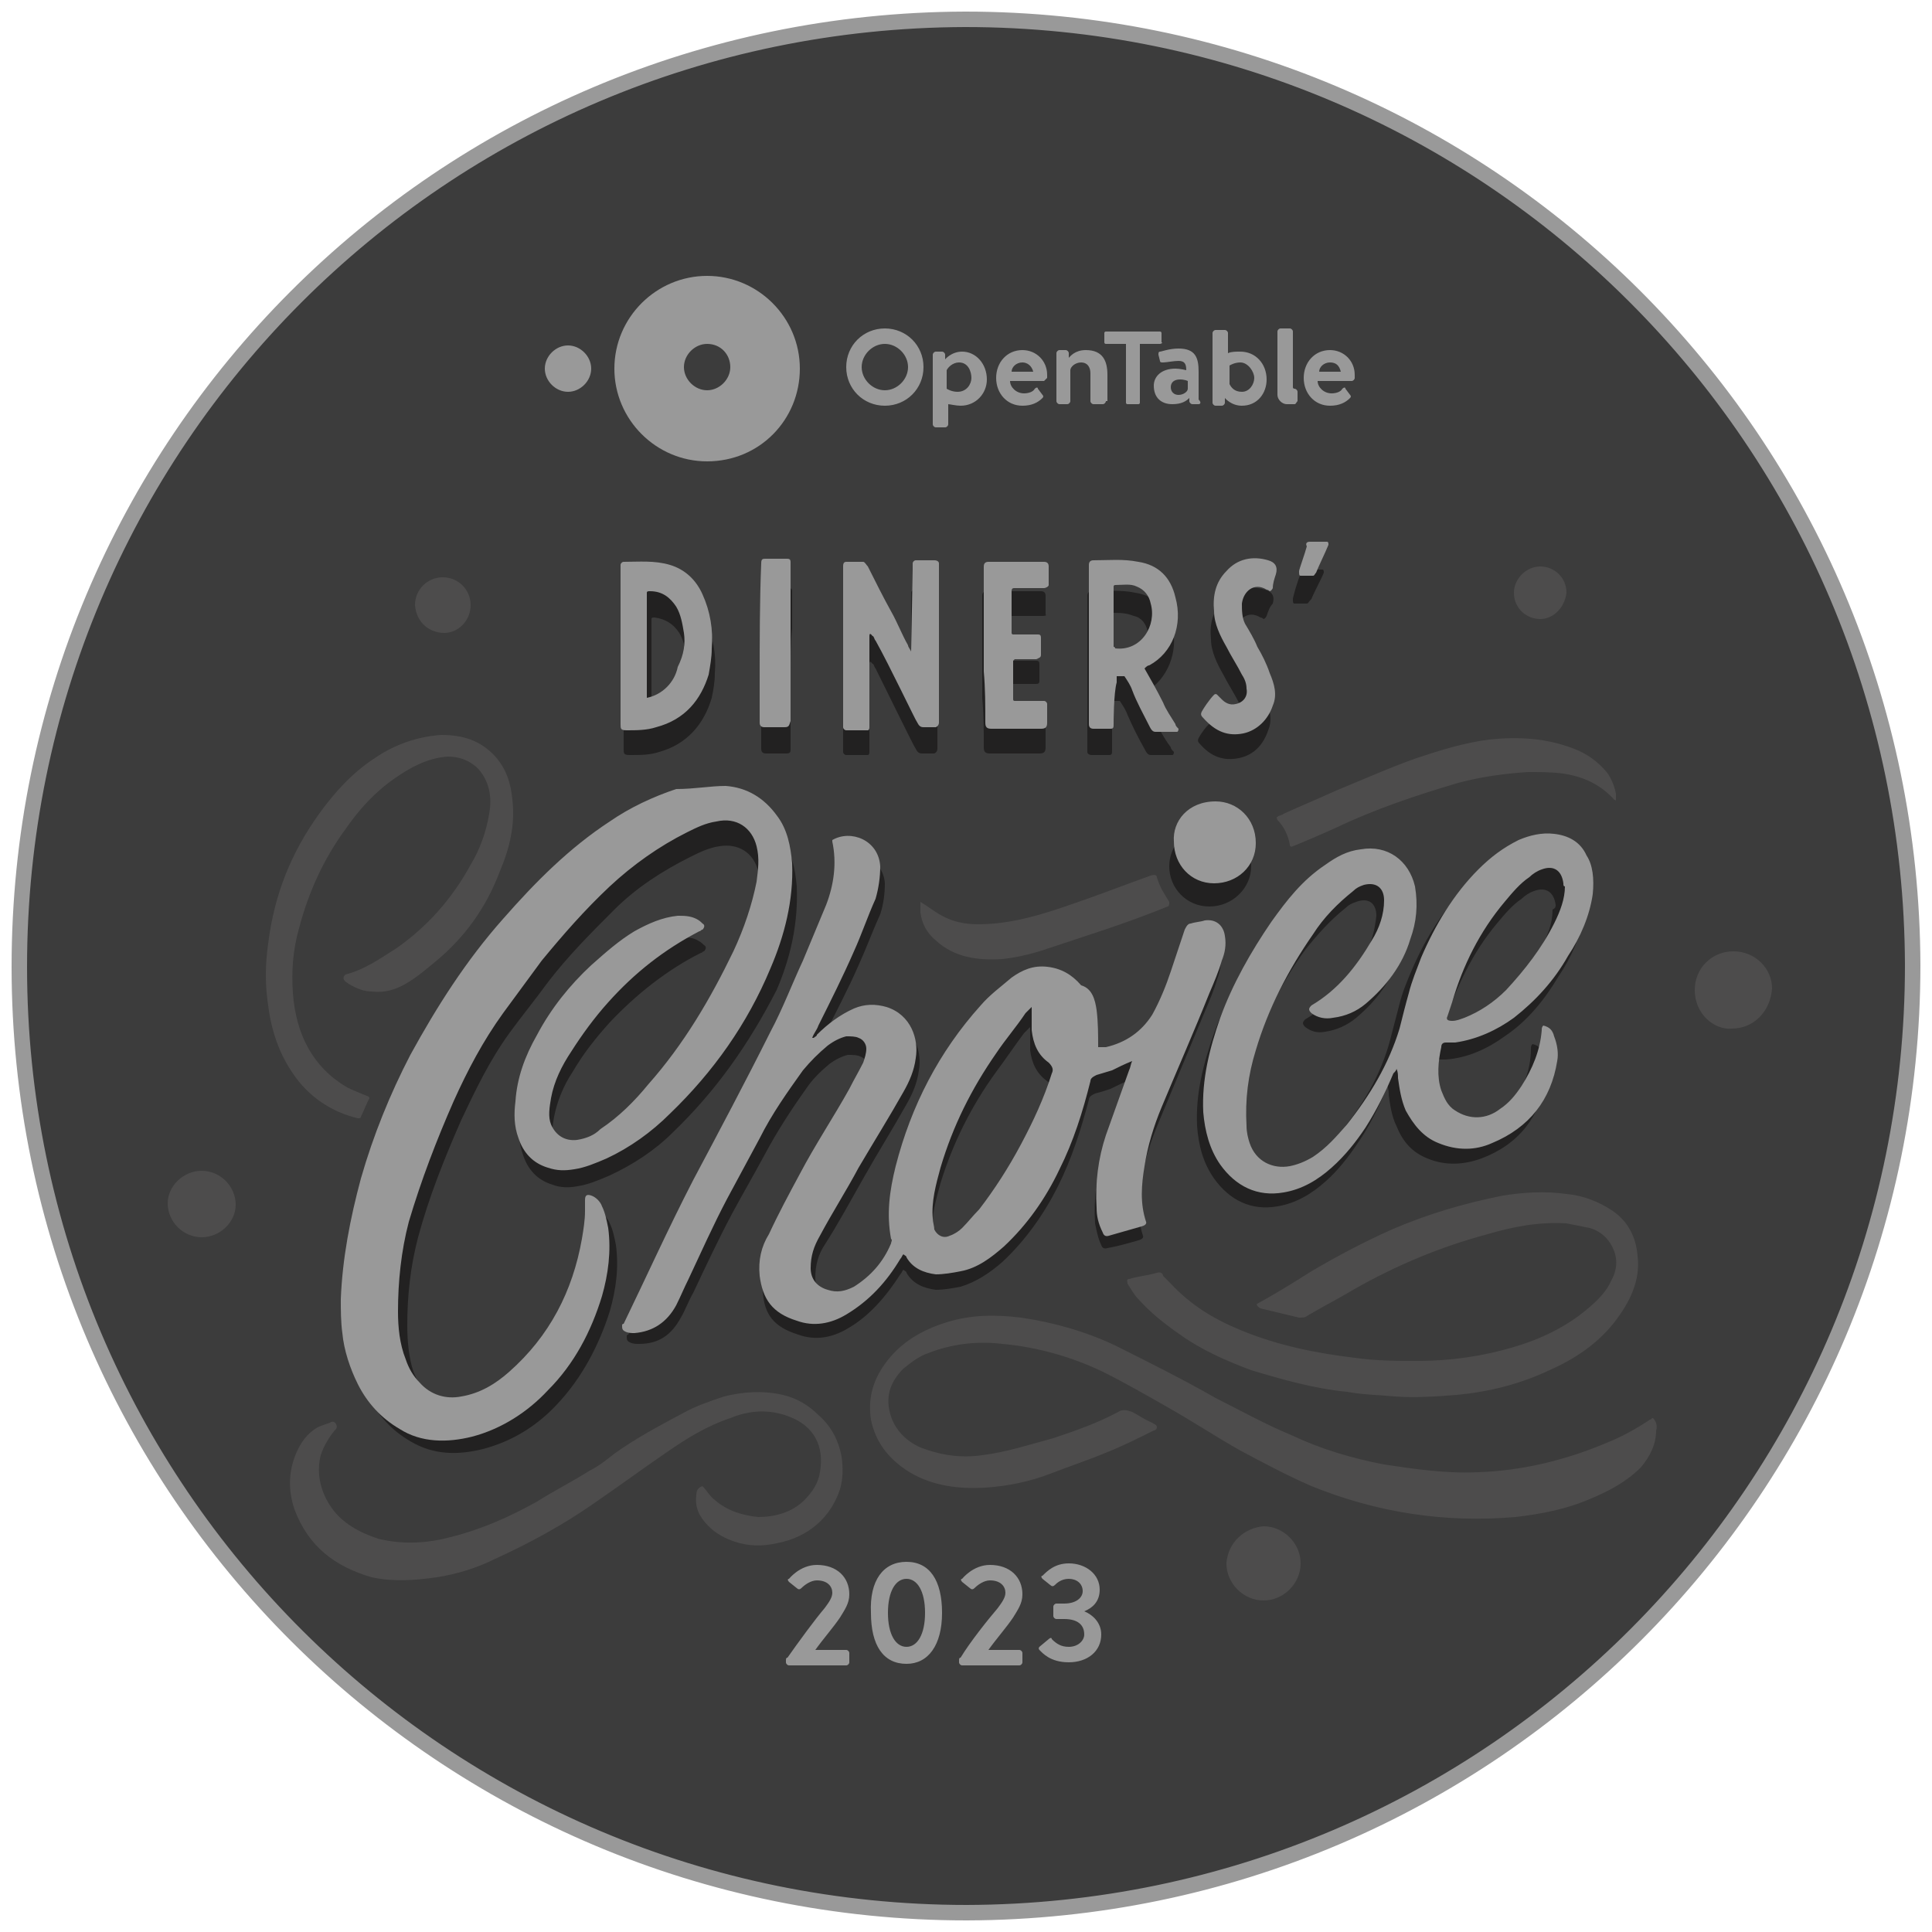 <?xml version="1.0" encoding="UTF-8"?>
<svg id="Layer_1" data-name="Layer 1" xmlns="http://www.w3.org/2000/svg" viewBox="0 0 125 125">
  <defs>
    <style>
      .cls-1 {
        fill: #222121;
      }

      .cls-1, .cls-2, .cls-3, .cls-4 {
        fill-rule: evenodd;
      }

      .cls-1, .cls-2, .cls-4 {
        stroke-width: 0px;
      }

      .cls-2 {
        fill: #4d4c4c;
      }

      .cls-3 {
        fill: #3c3c3c;
        stroke: #999;
      }

      .cls-4 {
        fill: #999;
      }
    </style>
  </defs>
  <path class="cls-3" d="m62.55,123.75C28.75,123.75,1.25,96.45,1.25,62.55S28.55,1.35,62.45,1.25c33.8,0,61.2,27.3,61.3,61.2,0,33.8-27.3,61.2-61.2,61.3Z"/>
  <path class="cls-2" d="m112.05,66.55c-1.1.1-2.4-.9-2.4-2.5,0-1.4,1.1-2.5,2.5-2.5s2.5,1.1,2.5,2.4c-.1,1.5-1.2,2.6-2.6,2.6Zm-9.1,30.4c-1.6.7-3.2,1-4.9,1.2-4.6.4-9-.3-13.2-2-1.6-.7-3.1-1.5-4.6-2.3-1.6-.9-3.1-1.9-4.7-2.8-1.4-.8-2.8-1.6-4.2-2.3-2.1-1-4.3-1.6-6.5-1.8-1.6-.2-3.3,0-4.8.6-.6.2-1.1.6-1.6,1-.9.9-1.2,1.9-.8,3.1.3.9,1,1.6,1.9,2,1.3.5,2.6.7,4,.5,1.6-.2,3.1-.7,4.6-1.1,1.5-.5,2.9-1,4.2-1.7.3-.2.6-.1.9,0,.4.2.8.5,1.3.7.1.1.3.1.3.3,0,.1-.1.2-.2.2-1,.5-2,1-3,1.4-1.2.5-2.4.9-3.7,1.4-1.3.5-2.7.8-4.2.9-1.7.1-3.4-.1-4.9-1-1.3-.8-2.2-1.9-2.5-3.4-.2-1.3.1-2.5.9-3.6,1-1.4,2.4-2.2,4-2.7s3.2-.5,4.8-.3c2.1.3,4.2.9,6.1,1.8,2.2,1.1,4.4,2.2,6.5,3.4,1.6.8,3.2,1.7,4.9,2.4,1.9.9,3.9,1.5,6,1.9,2,.3,4,.6,6.1.5,2.9-.1,5.7-.8,8.3-1.9,1-.4,1.9-.9,2.8-1.5.1,0,.1-.1.2-.1.2.2.3.5.2.8,0,.9-.4,1.7-1,2.4-.9.9-2,1.5-3.2,2Zm-2.7-8.3c-1.9.9-3.9,1.4-6,1.6-1.3.1-2.7.2-4,.1-1-.1-2-.1-3.1-.3-2.1-.2-4.2-.8-6.2-1.4-1.6-.6-3.2-1.3-4.6-2.3-1-.7-1.9-1.4-2.7-2.3-.3-.3-.5-.7-.7-1,0-.1-.1-.3.1-.3.7-.2,1.1-.2,1.8-.4.3-.1.4.1.4.2l.5.5c1.3,1.4,2.8,2.3,4.5,3,2.4,1,4.9,1.5,7.4,1.8,1.4.2,2.7.2,4.1.2,2.1,0,4.2-.3,6.2-.9,1.7-.5,3.4-1.3,4.8-2.5.6-.5,1.2-1.1,1.5-1.8.5-.9.4-1.8-.2-2.6-.3-.4-.8-.7-1.2-.8-.5-.1-1-.2-1.5-.3-1.8-.1-3.4.2-5.1.7-3,.8-5.9,2-8.7,3.6-1,.6-2,1.1-3,1.7-.1.1-.3.1-.5.1-.8-.2-1.7-.4-2.5-.6-.2-.1-.3-.3-.2-.3,1.1-.6,2.4-1.4,3.5-2.1,1.7-1,3.4-1.9,5.2-2.7,2.3-1,4.7-1.7,7.2-2.2,1.3-.2,2.7-.3,4.1-.1,1.1.1,2.1.5,3,1.1,1,.7,1.5,1.7,1.6,2.9.2,1.6-.5,3-1.5,4.3-1.1,1.4-2.6,2.4-4.2,3.1Zm4.2-36.9c-.9-1-2-1.5-3.3-1.7-.8-.1-1.5-.1-2.3-.1-1.5.1-3,.3-4.5.7-2.7.8-5.4,1.7-7.9,2.9-.9.4-1.8.8-2.8,1.2,0,0-.2.1-.2-.1-.1-.6-.4-1.2-.8-1.6,0,0-.1-.2,0-.2.1-.1.3-.1.4-.2,1.1-.5,2.3-1,3.4-1.5,1.7-.7,3.5-1.5,5.2-2.1,1.5-.5,3.1-1,4.7-1.2,1.9-.2,3.7-.1,5.5.6.8.3,1.5.8,2.1,1.5.3.4.5.9.6,1.4v.4c0,.1,0,0-.1,0Zm-4.8-11.7c-.9,0-1.7-.7-1.7-1.7,0-.9.8-1.7,1.7-1.7s1.7.7,1.7,1.7c-.1.9-.8,1.7-1.7,1.7Zm-32.1,21.4c-.9.3-1.8.5-2.7.6-1.6.1-3.1-.1-4.3-1.2-.6-.5-.9-1.1-1-1.8v-.7c.5.3,1,.7,1.4.9,1.1.6,2.2.6,3.4.5,2.1-.2,4-.9,6-1.6,1.4-.5,2.7-1,4.1-1.5.3-.1.4,0,.4.1.2.7.5,1.1.8,1.6,0,.1,0,.3-.1.3-2.7,1.1-5.3,1.9-8,2.8Zm-17.3,38.4c-.9.2-1.8.2-2.7-.1-.6-.2-1.2-.5-1.7-1-.6-.6-.9-1.2-.8-2,0-.3.1-.5.4-.6.3.3.5.7.8.9.8.7,1.8,1,2.8,1.1,1.1,0,2.2-.3,3-1.1.5-.5.9-1.1,1-1.8.3-1.7-.4-3-2-3.6-1.3-.5-2.6-.4-3.8.1-1.5.5-2.8,1.3-4.1,2.2-1.6,1.1-3.1,2.2-4.7,3.3-2,1.4-4.2,2.6-6.4,3.6-1.2.6-2.5,1-3.8,1.2-1.4.2-2.8.3-4.2,0-2.4-.7-4.1-2-5-4.4-.4-1.2-.4-2.4.1-3.6.3-.7.7-1.3,1.4-1.7.2-.1.5-.2.8-.3.1-.1.3-.1.4.1s0,.3-.1.4c-.4.5-.7,1-.9,1.6-.3,1.2,0,2.4.7,3.4s1.8,1.6,3,2c1.6.4,3.2.3,4.7-.1,2-.5,3.8-1.3,5.6-2.3,1.1-.7,2.3-1.3,3.4-2,.6-.3,1.1-.7,1.6-1.1,1.4-1,2.9-1.8,4.4-2.6.9-.5,1.8-.8,2.7-1.1,1.2-.3,2.5-.4,3.8-.1.9.2,1.7.7,2.3,1.3.8.7,1.3,1.6,1.5,2.7.1.7.1,1.4-.1,2.1-.6,1.8-2,3.1-4.1,3.5Zm-22-37.7c-.6.5-1.3,1.1-2,1.5s-1.4.6-2.2.5c-.5,0-1-.2-1.5-.5s-.3-.5-.2-.6c1.2-.3,2.2-1,3.3-1.7,2-1.4,3.6-3.2,4.8-5.4.6-1,1-2.1,1.2-3.3.2-1.1,0-2.1-.7-2.9-.6-.6-1.3-.8-2-.8-1.3.1-2.4.7-3.4,1.4-1.3.9-2.3,2-3.2,3.3-1.4,1.9-2.4,4.1-3,6.4-.4,1.4-.5,2.8-.4,4.2.2,2.7,1.3,4.8,3.5,6.1.4.2.9.4,1.4.6,0,0,.1.1,0,.2-.2.4-.3.7-.5,1.1,0,.1-.1.1-.2.1-1.7-.4-3.2-1.4-4.2-2.9-.9-1.3-1.4-2.8-1.6-4.4-.2-1.3-.2-2.6,0-4,.4-3.2,1.5-5.9,3.3-8.4,1-1.4,2.2-2.7,3.6-3.6,1.3-.9,2.8-1.4,4.3-1.5,1.3,0,2.5.3,3.5,1.4.7.8,1,1.7,1.1,2.8.2,1.6-.2,3.2-.8,4.6-.9,2.4-2.3,4.3-4.1,5.8Zm.5-21.2c-.9,0-1.8-.6-1.9-1.8,0-1,.8-1.8,1.8-1.8s1.8.8,1.8,1.8-.8,1.8-1.7,1.8Zm-15.7,39.1c-1.2,0-2.2-1-2.2-2.2,0-1.1,1-2.1,2.2-2.1s2.2,1,2.2,2.2c0,1.1-1,2.1-2.2,2.1Zm68.7,18.7c1.3,0,2.4,1.1,2.4,2.4s-1.1,2.4-2.4,2.4-2.4-1.1-2.4-2.4c.1-1.4,1.2-2.3,2.4-2.4Z"/>
  <path class="cls-1" d="m102.45,59.25c-.2,1.4-.8,2.7-1.6,3.9-.9,1.5-2,2.9-3.5,3.9-1.1.8-2.4,1.4-3.8,1.5h-.6c-.2,0-.3.1-.3.3-.2.9-.3,1.9,0,2.8.2.5.4.9.9,1.3.9.6,2,.6,2.9-.1.6-.4,1-.9,1.4-1.4.7-1.1,1.2-2.2,1.2-3.6,0-.1,0-.2.1-.3.4.1.6.3.7.6.2.5.3,1.1.2,1.6-.4,2.5-1.8,4.3-4.2,5.2-1.1.4-2.3.5-3.5,0-1-.4-1.6-1.1-2-2.1-.3-.6-.4-1.3-.5-2,0-.2,0-.4-.1-.6,0,.1-.1.2-.1.3-.5,1.2-1.1,2.4-1.8,3.4-.6.9-1.3,1.8-2.1,2.5-.9.8-1.9,1.4-3.1,1.6-1.7.3-3.1-.4-4.1-1.8-.7-1-1-2.1-1.1-3.4-.1-2.1.4-4,1.1-6,.8-2.2,1.9-4.2,3.3-6.1,1-1.4,2-2.6,3.4-3.6.7-.5,1.4-.8,2.2-1,1.7-.3,3.1.7,3.4,2.3.2,1.1.1,2.2-.3,3.3-.5,1.7-1.5,3-2.8,4.1-.6.5-1.3.8-2,.9-.5.1-.9,0-1.3-.3-.2-.2-.2-.3,0-.5,1.7-1,2.8-2.5,3.8-4.1.5-.8.7-1.7.8-2.6,0-.8-.5-1.2-1.3-.9-.3.1-.5.2-.7.4-1,.8-1.8,1.7-2.6,2.7-1.6,2.2-2.8,4.7-3.6,7.3-.5,1.5-.7,3.1-.6,4.8,0,.4.1.7.2,1.1.4,1.2,1.5,1.6,2.6,1.4.5-.1,1-.3,1.5-.6.9-.5,1.5-1.3,2.1-2.1,1.5-1.8,2.7-3.8,3.3-6.1.2-.8.4-1.5.6-2.3s.5-1.5.8-2.2c.9-2.1,2.1-4,3.7-5.6.8-.8,1.6-1.4,2.6-1.9.7-.3,1.5-.5,2.2-.4.9.1,1.7.5,2.1,1.3.6,1.2.6,2.2.5,3.1Zm-1.8-.7c-.1-.8-.6-1.2-1.4-.9-.3.1-.6.3-.8.5-.6.4-1.1,1-1.6,1.6-1.6,1.9-2.6,4.1-3.4,6.4-.1.3-.2.6-.3.9-.1.2,0,.3.2.3.3,0,.5-.1.8-.2,1-.4,1.9-1,2.6-1.7,1.2-1.2,2.3-2.6,3-4.2.4-.8.7-1.5.7-2.4.2-.1.2-.2.2-.3Zm-16.1-19.5h-.8c-.1,0-.1-.1-.1-.3,0-.1.3-1.2.5-1.6,0-.1.1-.2.3-.3h1.1c.1,0,.1.1.1.2-.2.5-.6,1.2-.8,1.7-.2.2-.2.3-.3.3Zm-2.6.8c-.1.2-.2.2-.2.2-.1-.1-.2-.1-.2-.1-.8-.5-1.5.1-1.5.9,0,.4,0,.9.2,1.2.3.5.6,1,.8,1.5.3.5.6,1.1.8,1.6.3.7.5,1.4.2,2.1-.3.9-.9,1.6-1.9,1.8s-1.8-.1-2.5-.9c-.1-.1-.2-.2-.1-.4s.5-.8.8-1c0,0,.1-.1.2,0s.2.2.3.3c.2.2.5.4.9.3.5-.1.8-.5.7-1,0-.3-.1-.6-.3-.9-.3-.6-.7-1.2-1-1.8-.4-.7-.8-1.5-.8-2.3-.1-1,.1-1.8.8-2.5.7-.8,1.7-1,2.7-.7q.7.2.5.9c-.2.2-.3.5-.4.8Zm-1,16.2c0,1.4-1.2,2.6-2.7,2.6s-2.6-1.2-2.6-2.6c0-1.3,1-2.6,2.7-2.6,1.3-.1,2.6,1,2.6,2.6Zm-6.8-11.3c-.1,0-.2.1-.3.2.4.7.8,1.4,1.1,2.1.2.4.5.9.8,1.3,0,.1.1.2.2.3,0,0,0,.2-.1.2h-1.4c-.2,0-.3-.2-.4-.4-.4-.7-.8-1.5-1.1-2.2-.1-.3-.3-.6-.5-.9h-.5v3.2c0,.2,0,.3-.2.3h-1.1c-.2,0-.3-.1-.3-.2v-10.1c0-.2.1-.3.3-.3.9,0,1.9-.1,2.8.1,1.3.2,2,1,2.4,2.2.4,1.6-.3,3.4-1.7,4.2Zm.1-3.9c-.1-.5-.4-.9-.9-1-.5-.2-.9-.2-1.4-.2,0,0-.1,0-.1.1v3.8l.1.1c1.7.2,2.7-1.5,2.3-2.8Zm-3.4,28.1h.5c1.3-.3,2.3-1,2.9-2.1.5-.9.9-1.8,1.2-2.8.3-.9.6-1.8.9-2.7.1-.2.2-.4.4-.4.3-.1.6-.1.9-.2.7-.1,1.2.3,1.3,1,.1.5,0,1.1-.2,1.6-.2.7-.5,1.4-.8,2.1-1,2.4-2,4.8-3,7.2-.5,1.2-.9,2.4-1.1,3.7-.2,1.2-.3,2.4.1,3.6,0,0,.1.2-.3.3-.7.2-1.4.4-2,.5q-.3.1-.4-.2c-.2-.4-.3-.9-.4-1.4-.1-1.6.1-3.1.6-4.6.5-1.4,1-2.8,1.5-4.1.1-.2.1-.4.2-.6-.5.2-.9.4-1.3.6-.3.1-.6.2-1,.3-.2.1-.4.2-.4.4-.5,1.9-1.1,3.8-2,5.6-.9,1.8-2.1,3.5-3.6,4.9-.8.7-1.7,1.3-2.7,1.6-.5.1-1.1.2-1.6.2-.8-.1-1.5-.4-1.9-1.1,0-.1-.1-.1-.2-.2-.1.1-.1.2-.2.3-.9,1.4-2,2.7-3.4,3.5-1,.6-2.1.8-3.2.4-1.6-.5-2.2-1.3-2.3-2.8-.1-1,.1-1.8.5-2.7.6-1.3,1.3-2.5,2-3.8,1-1.8,2.1-3.6,3.2-5.4.3-.6.6-1.1.9-1.7.1-.3.2-.6.2-.9s-.2-.6-.5-.7c-.2-.1-.5-.1-.8-.1-.4.1-.8.3-1.2.6-.6.5-1.1,1-1.5,1.6-1,1.4-1.9,2.8-2.7,4.3-.7,1.3-1.4,2.5-2.1,3.8-.9,1.7-1.7,3.4-2.5,5.1-.3.5-.5,1.1-.8,1.6-.6,1.1-1.4,1.7-2.7,1.7-.2,0-.4,0-.6-.1-.2-.1-.2-.2-.2-.4q0-.1.1-.1c1.5-3.1,2.9-6.1,4.5-9.1,1.7-3.1,3.4-6.2,5-9.4.8-1.5,1.4-3,2.1-4.6.5-1.2,1-2.3,1.5-3.5.5-1.3.7-2.7.4-4.1v-.1c1.2-.7,3,0,3.1,1.6,0,.7-.1,1.4-.3,2-.5,1.1-.9,2.2-1.4,3.3-.7,1.6-1.5,3.1-2.3,4.7-.1.3-.3.5-.4.8h.1c.1-.1.2-.1.2-.2.7-.7,1.5-1.3,2.4-1.6.7-.3,1.4-.3,2.1-.1,1.6.5,2,2.1,1.8,3.2-.1.8-.4,1.5-.8,2.2-.9,1.6-1.9,3.2-2.8,4.8-.8,1.4-1.6,2.9-2.5,4.3-.4.6-.6,1.3-.6,2.1,0,.7.3,1.2,1,1.3.6.2,1.1.1,1.6-.2,1.1-.6,1.9-1.6,2.4-2.8,0-.1.1-.2,0-.3-.3-1.5-.1-3.1.3-4.6.9-3.9,2.8-7.3,5.4-10.2.6-.6,1.3-1.2,2-1.7s1.4-.8,2.3-.7c.9.1,1.6.5,2.1,1.1.4.6.7,1.2.7,1.9.2.9.3,1.7.3,2.5Zm-3.1,1c-.7-.5-1-1.2-1.1-2v-1.5l-.4.4c-.6.8-1.2,1.7-1.8,2.5-1.6,2.2-2.8,4.6-3.6,7.2-.3,1.1-.6,2.1-.5,3.2,0,.2.1.5.1.7.2.4.6.6,1,.4.3-.1.6-.3.8-.5.4-.4.7-.7,1.1-1.2,1-1.3,1.9-2.7,2.7-4.1.8-1.4,1.4-2.9,2-4.5,0-.1,0-.4-.3-.6Zm-.4-30.1h-1.8c-.1,0-.2,0-.2.1v2.7c0,.1.1.1.1.1h1.6c.2,0,.2.1.2.3v1c0,.2-.1.2-.3.2h-1.4l-.1.1v2.5q0,.1.1.1h1.9c.1,0,.2.1.2.2v1.2c0,.3-.1.4-.4.4h-3.2c-.3,0-.4-.1-.4-.4,0-1.1,0-2.1-.1-3.2v-6.6c0-.2.1-.3.3-.3h3.5q.3,0,.3.3v1.2c.1.1-.1.1-.3.1Zm-6.9,8.9h-.8c-.2,0-.3-.1-.4-.3-.1-.1-1.8-3.6-2.6-5.2-.1-.1-.1-.3-.2-.3,0,0-.2-.3-.2,0v5.7c0,.2-.1.2-.1.2h-1.4c-.1,0-.2-.1-.2-.2v-10.2c0-.1,0-.3.2-.3h1c.1,0,.2.2.3.3.5,1,1,1.9,1.5,2.9.4.7.7,1.4,1.1,2.1,0,.1.1.2.2.4,0,0,.1.1.1,0v-5.5c0-.1.1-.2.2-.2h1.2c.1,0,.3.1.3.2v10.1q0,.2-.2.3Zm-16.9,24.5c-1.2,1.2-2.6,2.1-4.1,2.8-.7.3-1.4.6-2.1.7-.5.1-1.1.1-1.6-.1-1-.3-1.6-1-1.9-1.9-.3-.8-.3-1.6-.2-2.4.1-1.5.6-2.9,1.4-4.2.9-1.6,2.1-3.1,3.4-4.4.9-.8,1.8-1.6,2.8-2.2.9-.5,1.8-.9,2.8-.9.4,0,.8,0,1.1.2.2.1.3.2.4.3.2.1.1.3,0,.4-.1,0-.1.1-.2.1-2.2,1.1-4.2,2.7-5.9,4.5-.9,1-1.7,2-2.4,3.2-.6.9-1,1.9-1.2,2.9-.1.6-.2,1.1,0,1.7.3.7.9,1.1,1.7,1,.6-.1,1.1-.3,1.5-.6,1.1-.8,2.1-1.8,3.1-2.8,2.3-2.5,4-5.4,5.4-8.5.7-1.4,1.2-2.9,1.5-4.4.1-.8.2-1.5,0-2.3-.3-1.2-1.3-1.8-2.5-1.6-.7.1-1.3.4-1.9.7-1.8.9-3.5,2-4.9,3.4-1.5,1.5-3,3-4.3,4.7-.8,1.1-1.7,2.2-2.5,3.3-1.3,1.8-2.2,3.7-3.1,5.6-1.1,2.5-2.1,5-2.8,7.6-.5,1.9-.7,3.8-.7,5.7,0,1,.1,2.1.4,3,.2.5.5,1.1.9,1.5.7.8,1.6,1.1,2.7.9,1.2-.2,2.2-.7,3.1-1.5,2.5-2.3,4.1-5.1,4.7-8.5.1-.6.2-1.2.2-1.8v-.6c0-.3.1-.3.4-.3.3.1.6.4.7.7.2.4.3.9.4,1.4.2,1.5,0,2.9-.4,4.3-.7,2.2-1.8,4.3-3.4,6-1.3,1.4-2.9,2.4-4.8,2.9-1.6.4-3.2.4-4.7-.5-1.2-.7-2-1.6-2.7-2.8-.5-1-.8-2.1-1-3.2-.1-.7-.1-1.4-.1-2.1.1-2.6.6-5.1,1.3-7.6.8-2.7,1.8-5.4,3.2-7.9,1.7-3.1,3.6-5.9,5.9-8.6,2-2.3,4.3-4.5,6.9-6.2,1.3-.9,2.7-1.6,4.3-2,1-.3,2-.4,3-.4,1.4.1,2.4.7,3.2,1.8.7.9.9,2,1,3.1.1,2.4-.4,4.6-1.3,6.7-1.8,3.5-3.9,6.5-6.7,9.2Zm7.6-29.8h0v5c0,.2,0,.3-.3.3h-1.3c-.2,0-.3-.1-.3-.3v-2.8c0-2.3,0-5,.1-7.3,0-.3.1-.3.3-.3h1.4q.2,0,.2.2v2.4c-.1.9-.1,1.8-.1,2.8Zm-5.1,1.7c-.5,1.7-1.6,3-3.4,3.5-.6.2-1.2.2-1.9.2-.4,0-.4-.1-.4-.4v-10.1c0-.1.1-.2.2-.2,1,0,2-.1,3,.2s1.7.9,2.1,1.8c.5,1.1.7,2.2.6,3.4,0,.6-.1,1.1-.2,1.6Zm-1.6-2.5c-.1-.6-.2-1.2-.5-1.7-.4-.6-.9-.9-1.6-1-.1,0-.2,0-.2.1v6.6h0c1-.2,1.8-1,2-2,.3-.6.3-1.3.3-2Z"/>
  <path class="cls-4" d="m103.05,57.85c-.2,1.4-.8,2.8-1.6,4-.9,1.6-2.1,2.9-3.5,4-1.1.8-2.4,1.4-3.8,1.6h-.6c-.2,0-.3.1-.3.3-.2.9-.3,1.9,0,2.8.2.5.4,1,.9,1.3.9.6,2,.6,2.9-.1.6-.4,1-.9,1.4-1.5.7-1.1,1.2-2.3,1.3-3.6,0-.1,0-.2.1-.3.4.1.6.3.7.7.2.5.3,1.1.2,1.6-.4,2.5-1.8,4.3-4.2,5.3-1.1.5-2.3.5-3.5,0-1-.4-1.6-1.2-2.1-2.1-.3-.7-.4-1.4-.5-2.1,0-.2,0-.4-.1-.6,0,.1-.1.2-.2.3-.5,1.2-1.1,2.4-1.8,3.5-.6.9-1.3,1.8-2.2,2.6-.9.8-1.9,1.4-3.1,1.6-1.7.3-3.1-.4-4.1-1.8-.7-1-1-2.2-1.1-3.4-.1-2.1.4-4.1,1.1-6.1.8-2.2,2-4.3,3.3-6.2,1-1.4,2-2.7,3.5-3.7.7-.5,1.4-.9,2.3-1,1.7-.3,3.1.7,3.5,2.4.2,1.2.1,2.3-.3,3.4-.5,1.7-1.6,3.1-2.9,4.2-.6.5-1.3.8-2.1.9-.5.1-1,0-1.4-.3-.2-.2-.2-.3,0-.5,1.7-1,2.9-2.5,3.9-4.2.5-.8.8-1.7.8-2.6,0-.8-.5-1.2-1.3-1-.3.1-.5.2-.7.4-1,.8-1.9,1.7-2.6,2.8-1.6,2.3-2.9,4.8-3.7,7.5-.5,1.6-.7,3.2-.6,4.9,0,.4.1.8.2,1.1.4,1.2,1.5,1.7,2.6,1.5.5-.1,1-.3,1.5-.6.9-.6,1.5-1.3,2.2-2.1,1.5-1.9,2.7-3.9,3.4-6.2.2-.8.4-1.6.6-2.3.2-.8.5-1.5.8-2.3.9-2.1,2.1-4.1,3.7-5.7.8-.8,1.6-1.4,2.6-1.9.7-.3,1.5-.5,2.3-.4.9.1,1.7.5,2.1,1.4.4.6.5,1.5.4,2.5Zm-1.9-.7c-.1-.8-.6-1.2-1.4-.9-.3.1-.6.3-.8.5-.6.4-1.1,1-1.6,1.6-1.6,1.9-2.7,4.1-3.4,6.5-.1.3-.2.6-.3.9-.1.2,0,.3.3.3s.5-.1.8-.2c1-.4,1.9-1,2.7-1.8,1.2-1.3,2.3-2.7,3.1-4.3.4-.8.7-1.6.7-2.4-.1,0-.1-.1-.1-.2Zm-13.7-32.5h-2.2c0,.4.4.8.9.8.3,0,.6-.1.7-.3.1-.1.2-.1.2,0l.3.4q.1.1,0,.2c-.3.3-.7.5-1.3.5-1,0-1.7-.8-1.7-1.8s.7-1.8,1.7-1.8c.9,0,1.6.7,1.6,1.6v.2c0,.1-.1.2-.2.2Zm-1.4-1.2c-.4,0-.7.3-.7.6h1.4c-.1-.4-.3-.6-.7-.6Zm-1.3,11.6h1.1c.1,0,.1.1.1.2-.2.5-.6,1.3-.8,1.8-.1.1-.1.2-.2.2h-.8c-.1,0-.1-.1-.1-.3,0-.1.4-1.2.5-1.6-.1-.2,0-.3.2-.3Zm-1-8.9h-.5c-.3,0-.6-.3-.6-.6v-4.1c0-.1.1-.2.2-.2h.6c.1,0,.2.1.2.2v3.6h0c0,.1.1.1.1.1h0c.1,0,.2.1.2.2v.6c-.1.1-.1.2-.2.2Zm-1.4,11.9c-.1.2-.2.2-.2.2-.1-.1-.2-.1-.2-.1-.8-.5-1.5.1-1.6.9,0,.4,0,.9.2,1.3.3.5.6,1,.8,1.5.3.5.6,1.1.8,1.7.3.7.5,1.4.2,2.1-.3.9-1,1.6-1.9,1.8-1,.2-1.8-.1-2.6-1-.1-.1-.2-.2-.1-.4s.5-.8.8-1.1c0,0,.1-.1.2,0s.2.2.3.3c.2.2.5.4.9.3.5-.1.8-.5.7-1,0-.3-.1-.6-.3-.9-.3-.6-.7-1.2-1-1.8-.4-.7-.8-1.5-.8-2.3-.1-1,.1-1.9.8-2.6.7-.8,1.7-1,2.7-.7q.7.2.5.9c-.1.3-.2.6-.2.9Zm-2-11.8c-.7,0-1.1-.5-1.1-.5h0v.3c0,.1-.1.2-.2.2h-.4c-.1,0-.2-.1-.2-.2v-4.5c0-.1.1-.2.2-.2h.6c.1,0,.2.1.2.2v1.3c.2-.1.5-.1.8-.1,1,0,1.7.8,1.7,1.8,0,.9-.6,1.7-1.6,1.7Zm-.1-2.8c-.4,0-.7.2-.7.2v1.2c.1.2.3.5.8.5s.8-.5.8-.9-.4-1-.9-1Zm-2.7,2.7h-.4c-.1,0-.2-.1-.2-.2v-.2c-.2.2-.5.4-1.1.4-.7,0-1.2-.4-1.2-1.2,0-.6.5-1.1,1.4-1.1.3,0,.7.1.7.1,0-.4-.1-.6-.5-.6-.3,0-.8.1-1,.1-.1,0-.2,0-.2-.1l-.1-.4c0-.1,0-.2.1-.2s.6-.2,1.2-.2c1.1,0,1.3.6,1.3,1.5v1.8c.2.2.1.3,0,.3Zm-.7-1.5s-.2-.1-.5-.1c-.4,0-.6.2-.6.5s.2.5.5.5.6-.2.6-.4v-.5Zm-1.8-2.4h-1.3v3.8c0,.1-.1.1-.1.1h-.7c-.1,0-.1-.1-.1-.1v-3.8h-1.3c-.1,0-.1-.1-.1-.1v-.6c0-.1.1-.1.1-.1h3.5c.1,0,.1.1.1.1v.6c.1,0,0,.1-.1.1Zm-3.5,3.7c0,.1-.1.2-.2.2h-.6c-.1,0-.2-.1-.2-.2v-1.8c0-.4-.2-.7-.6-.7s-.7.3-.7.5v2c0,.1-.1.2-.2.2h-.5c-.1,0-.2-.1-.2-.2v-3.1c0-.1.1-.2.2-.2h.4c.1,0,.2.1.2.2v.3c.1-.1.4-.5,1.1-.5,1.1,0,1.4.7,1.4,1.6v1.7h-.1Zm7.1,25.9c1.4,0,2.6,1.1,2.6,2.7,0,1.5-1.2,2.6-2.7,2.6s-2.6-1.2-2.6-2.7c-.1-1.3.9-2.6,2.7-2.6Zm-6.6-5c0,.2,0,.3-.2.3h-1.1c-.2,0-.3-.1-.3-.3v-10.3c0-.2.1-.3.3-.3,1,0,1.9-.1,2.9.1,1.3.2,2.1,1,2.4,2.3.5,1.8-.2,3.6-1.7,4.4-.1,0-.2.1-.3.2.4.7.8,1.4,1.2,2.2.2.5.5.9.8,1.4,0,.1.1.2.2.3,0,0,0,.2-.1.2h-1.4c-.2,0-.3-.2-.4-.4-.4-.8-.8-1.5-1.1-2.3-.1-.3-.3-.6-.5-.9h-.5v.4c-.2.7-.2,2.6-.2,2.7Zm.1-4.9c1.7.2,2.7-1.5,2.3-2.9-.1-.5-.4-.9-.9-1.1-.4-.2-.9-.1-1.4-.1,0,0-.1,0-.1.1v3.9s.1,0,.1.1Zm-1.2,23.4c.1.8.1,1.6.1,2.4h.5c1.3-.3,2.3-1,3-2.1.5-.9.9-1.9,1.2-2.8.3-.9.6-1.8.9-2.7.1-.2.2-.4.4-.4.3-.1.6-.1.9-.2.7-.1,1.2.3,1.3,1,.1.6,0,1.1-.2,1.6-.2.7-.5,1.4-.8,2.1-1,2.5-2.1,5-3.1,7.4-.5,1.2-.9,2.5-1.1,3.8-.2,1.2-.3,2.4.1,3.6,0,0,.1.2-.3.3-.7.2-1.4.4-2.1.6q-.3.1-.4-.2c-.3-.6-.4-1.1-.4-1.6-.1-1.6.1-3.2.6-4.7.5-1.4,1-2.8,1.5-4.2.1-.2.1-.4.2-.6-.5.2-.9.4-1.3.6-.3.1-.7.2-1,.3-.2.1-.4.2-.4.4-.5,2-1.1,3.9-2,5.7-.9,1.9-2.1,3.6-3.6,5-.8.7-1.7,1.4-2.8,1.6-.5.1-1.1.2-1.6.2-.8-.1-1.5-.4-1.9-1.1,0-.1-.1-.1-.2-.2-.1.1-.1.2-.2.3-.9,1.5-2,2.7-3.5,3.6-1,.6-2.1.8-3.2.4-1.6-.5-2.2-1.4-2.4-2.9-.1-1,.1-1.9.6-2.7.6-1.3,1.3-2.6,2-3.9,1-1.9,2.2-3.7,3.2-5.5.3-.6.6-1.1.9-1.7.1-.3.2-.6.2-.9s-.2-.6-.5-.7c-.2-.1-.5-.1-.8-.1-.4.1-.8.3-1.2.6-.6.5-1.1,1-1.6,1.6-1,1.4-2,2.8-2.8,4.4-.7,1.3-1.4,2.6-2.1,3.9-.9,1.7-1.7,3.5-2.5,5.2-.3.6-.5,1.1-.8,1.7-.6,1.1-1.5,1.7-2.7,1.8-.2,0-.4,0-.6-.1-.2-.1-.2-.2-.2-.4q0-.1.1-.1c1.5-3.1,2.9-6.2,4.5-9.3,1.7-3.2,3.4-6.4,5-9.6.8-1.5,1.4-3.1,2.1-4.6.5-1.2,1-2.4,1.5-3.6.5-1.3.7-2.7.4-4.1v-.1c1.2-.7,3,0,3.1,1.7,0,.7-.1,1.4-.3,2.1-.5,1.1-.9,2.3-1.4,3.4-.7,1.6-1.5,3.2-2.3,4.8-.1.3-.3.5-.4.8h.1c.1-.1.2-.1.2-.2.7-.7,1.5-1.3,2.4-1.7.7-.3,1.4-.3,2.1-.1,1.6.5,2.1,2.1,1.9,3.3-.1.8-.4,1.5-.8,2.2-.9,1.6-1.9,3.2-2.9,4.9-.8,1.5-1.7,2.9-2.5,4.4-.4.7-.6,1.3-.6,2.1,0,.7.4,1.2,1.1,1.4.6.2,1.1.1,1.7-.2,1.1-.7,1.9-1.6,2.4-2.8,0-.1.1-.2,0-.3-.3-1.6-.1-3.1.3-4.7,1-3.9,2.8-7.4,5.5-10.4.6-.7,1.3-1.2,2-1.8.7-.5,1.4-.8,2.3-.7.9.1,1.6.5,2.2,1.2.7.2.9.9,1,1.6Zm-3.1,3.4c-.7-.5-1-1.2-1.1-2.1v-1.5l-.4.4c-.6.9-1.3,1.7-1.9,2.6-1.6,2.3-2.8,4.7-3.6,7.4-.3,1.1-.6,2.2-.5,3.3,0,.2.1.5.1.7.2.4.6.6,1,.4.3-.1.6-.3.8-.5.4-.4.7-.8,1.1-1.2,1-1.3,1.9-2.7,2.7-4.2.8-1.5,1.5-3,2-4.6.1-.2.1-.4-.2-.7Zm-.3-30.7h-1.9c-.1,0-.2,0-.2.2v2.7c0,.1.1.1.1.1h1.6c.2,0,.2.1.2.3v1c0,.2-.1.2-.3.3h-1.4l-.1.1v2.5q0,.1.1.1h1.9c.1,0,.2.1.2.2v1.2c0,.3-.1.4-.4.4h-3.2c-.3,0-.4-.1-.4-.4,0-1.1,0-2.2-.1-3.3v-6.8c0-.2.1-.3.3-.3h3.6q.3,0,.3.3v1.2c0,.1-.2.2-.3.2Zm0-13.4h-2.2c0,.4.4.8.9.8.3,0,.6-.1.7-.3.1-.1.2-.1.2,0l.3.4q.1.1,0,.2c-.3.3-.7.5-1.3.5-1,0-1.7-.8-1.7-1.8s.7-1.8,1.7-1.8c.9,0,1.6.7,1.6,1.6v.2c-.1.1-.2.2-.2.2Zm-1.4-1.2c-.4,0-.7.3-.7.6h1.4c-.1-.4-.4-.6-.7-.6Zm-4,2.8c-.3,0-.7-.1-.8-.1v1.3c0,.1-.1.2-.2.2h-.6c-.1,0-.2-.1-.2-.2v-4.5c0-.1.1-.2.2-.2h.4c.1,0,.2.1.2.2v.3s.4-.5,1.1-.5c.9,0,1.6.8,1.6,1.8,0,.9-.7,1.7-1.7,1.7Zm-.1-2.8c-.4,0-.7.3-.8.5v1.2s.3.2.7.2c.6,0,.9-.5.9-.9s-.2-1-.8-1Zm-3,13.4v-.4c0-.1.1-.2.2-.2h1.2c.2,0,.3.1.3.2v10.3q0,.2-.2.3h-.8c-.2,0-.3-.1-.4-.3-.1-.1-1.8-3.7-2.7-5.3-.1-.1-.1-.3-.2-.3,0,0-.2-.3-.2,0v5.9c0,.2-.1.2-.1.2h-1.4c-.1,0-.2-.1-.2-.2v-10.4c0-.1,0-.3.2-.3h1.1c.1,0,.2.2.3.3.5,1,1,2,1.5,2.9.4.7.7,1.5,1.1,2.2,0,.1.1.2.2.4m-1.7-15.9c-1.4,0-2.5-1.1-2.5-2.5s1.1-2.5,2.5-2.5,2.5,1.1,2.5,2.5-1.1,2.5-2.5,2.5Zm0-4c-.8,0-1.5.7-1.5,1.5s.7,1.5,1.5,1.5,1.5-.7,1.5-1.5-.7-1.5-1.5-1.5Zm-11.5,7.6c-3.3,0-6-2.7-6-6s2.7-6,6-6,6,2.7,6,6-2.6,6-6,6Zm0-7.6c-.8,0-1.5.7-1.5,1.5s.7,1.5,1.5,1.5,1.5-.7,1.5-1.5-.6-1.5-1.5-1.5Zm-3.3,24.8c-.6.2-1.3.2-1.9.2-.4,0-.4-.1-.4-.4v-10.3c0-.1.1-.2.2-.2,1,0,2-.1,3,.2s1.7,1,2.1,1.9c.5,1.1.7,2.3.6,3.5,0,.6-.1,1.1-.2,1.7-.5,1.6-1.5,2.9-3.4,3.4Zm1.8-6.1c-.1-.6-.2-1.2-.5-1.7-.4-.6-.9-1-1.7-1-.1,0-.2,0-.2.1v6.8h0c1-.2,1.8-1,2-2,.4-.8.5-1.5.4-2.2Zm6.5,6.1h-1.3c-.2,0-.3-.1-.3-.3v-2.8c0-2.4,0-5.1.1-7.5,0-.3.1-.3.3-.3h1.4q.2,0,.2.2v5.2h0v5.1c-.1.3-.1.4-.4.4Zm-3.8,3.8c1.4.1,2.5.8,3.3,1.9.7.9.9,2,1,3.1.1,2.4-.5,4.7-1.4,6.8-1.5,3.6-3.7,6.7-6.5,9.4-1.2,1.2-2.6,2.2-4.1,2.9-.7.3-1.4.6-2.1.7-.6.1-1.1.1-1.7-.1-1-.3-1.6-1-1.9-1.9-.3-.8-.3-1.6-.2-2.4.1-1.5.6-2.9,1.4-4.3.9-1.7,2.1-3.2,3.5-4.5.9-.8,1.8-1.6,2.8-2.2.9-.5,1.8-.9,2.8-1,.4,0,.8,0,1.2.2.2.1.3.2.4.3.2.1.1.3,0,.4-.1,0-.1.1-.2.1-2.3,1.2-4.2,2.7-5.9,4.6-.9,1-1.7,2.1-2.4,3.2-.6.9-1.1,1.9-1.3,3-.1.6-.2,1.2,0,1.7.3.7.9,1.1,1.7,1,.6-.1,1.1-.3,1.5-.7,1.2-.8,2.2-1.8,3.1-2.9,2.3-2.6,4-5.5,5.5-8.6.7-1.5,1.2-3,1.5-4.5.1-.8.2-1.5,0-2.3-.3-1.2-1.3-1.9-2.6-1.6-.7.1-1.3.4-1.9.7-1.8.9-3.5,2.1-5,3.5-1.6,1.5-3,3.1-4.4,4.8-.8,1.1-1.7,2.3-2.5,3.4-1.3,1.8-2.3,3.7-3.2,5.7-1.1,2.5-2.1,5.1-2.9,7.8-.5,1.9-.7,3.9-.7,5.8,0,1,.1,2.1.5,3.1.2.6.5,1.1.9,1.5.7.8,1.7,1.1,2.7.9,1.2-.2,2.2-.8,3.1-1.6,2.6-2.3,4.1-5.2,4.7-8.6.1-.6.2-1.2.2-1.8v-.7c0-.3.1-.4.4-.3.3.1.6.4.7.7.2.4.3.9.4,1.4.2,1.5,0,3-.4,4.4-.7,2.3-1.8,4.4-3.5,6.1-1.3,1.4-3,2.5-4.9,3-1.6.4-3.3.4-4.7-.5-1.2-.7-2.1-1.7-2.7-2.9-.5-1-.9-2.2-1-3.3-.1-.7-.1-1.5-.1-2.2.1-2.6.6-5.2,1.3-7.8.8-2.8,1.9-5.5,3.2-8,1.7-3.1,3.6-6.1,6-8.8,2.1-2.4,4.3-4.6,6.9-6.3,1.3-.9,2.8-1.6,4.3-2.1,1.2,0,2.2-.2,3.2-.2Zm-10.2-25.5c-.8,0-1.5-.7-1.5-1.5s.7-1.5,1.5-1.5,1.5.7,1.5,1.5-.7,1.5-1.5,1.5Zm16.6,78.7c.3-.4.5-.7.5-1,0-.4-.3-.8-1-.8-.4,0-.8.3-1,.5-.1.1-.2.1-.3,0l-.5-.4c-.1-.1-.1-.2,0-.2,0,0,.7-.9,1.8-.9,1.3,0,2.1.8,2.1,1.9,0,.6-.3,1-.6,1.5-.4.6-1.1,1.4-1.6,2.1h2c.1,0,.2.1.2.2v.6c0,.1-.1.2-.2.2h-3.7c-.1,0-.2-.1-.2-.2v-.1c0-.1,0-.2.1-.2.7-1,1.8-2.5,2.4-3.2Zm5.3-3c1.5,0,2.3,1.2,2.3,3.3s-.9,3.3-2.3,3.3c-1.5,0-2.3-1.2-2.3-3.3-.1-2.1.8-3.3,2.3-3.3Zm0,5.5c.7,0,1.2-.8,1.2-2.2s-.5-2.2-1.2-2.2-1.2.8-1.2,2.2.5,2.2,1.2,2.2Zm5.9-2.5c.3-.4.5-.7.5-1,0-.4-.3-.8-1-.8-.4,0-.8.3-1,.5-.1.1-.2.1-.3,0l-.5-.4c-.1-.1-.1-.2,0-.2,0,0,.7-.9,1.8-.9,1.3,0,2.1.8,2.1,1.9,0,.6-.3,1-.6,1.5-.4.6-1.1,1.4-1.6,2.1h2c.1,0,.2.1.2.2v.6c0,.1-.1.2-.2.2h-3.7c-.1,0-.2-.1-.2-.2v-.1c0-.1,0-.2.1-.2.6-1,1.8-2.5,2.4-3.2Zm3.3,2c.1-.1.2-.1.2,0,.3.3.6.5,1.1.5.6,0,1-.4,1-.8,0-.6-.4-1-1.3-1h-.5c-.1,0-.2-.1-.2-.2v-.6c0-.1.1-.2.2-.2h.5c.8,0,1.2-.4,1.2-.8,0-.5-.4-.8-.9-.8s-.8.3-.9.4-.2.1-.3,0l-.5-.4c-.1-.1-.1-.2,0-.2.3-.3.8-.8,1.7-.8,1.1,0,2,.7,2,1.7,0,.8-.5,1.2-1,1.4h0c.5.2,1.1.7,1.1,1.5,0,1.1-.9,1.8-2.1,1.8s-1.7-.6-1.9-.8c-.1-.1,0-.2,0-.2l.6-.5Z"/>
</svg>